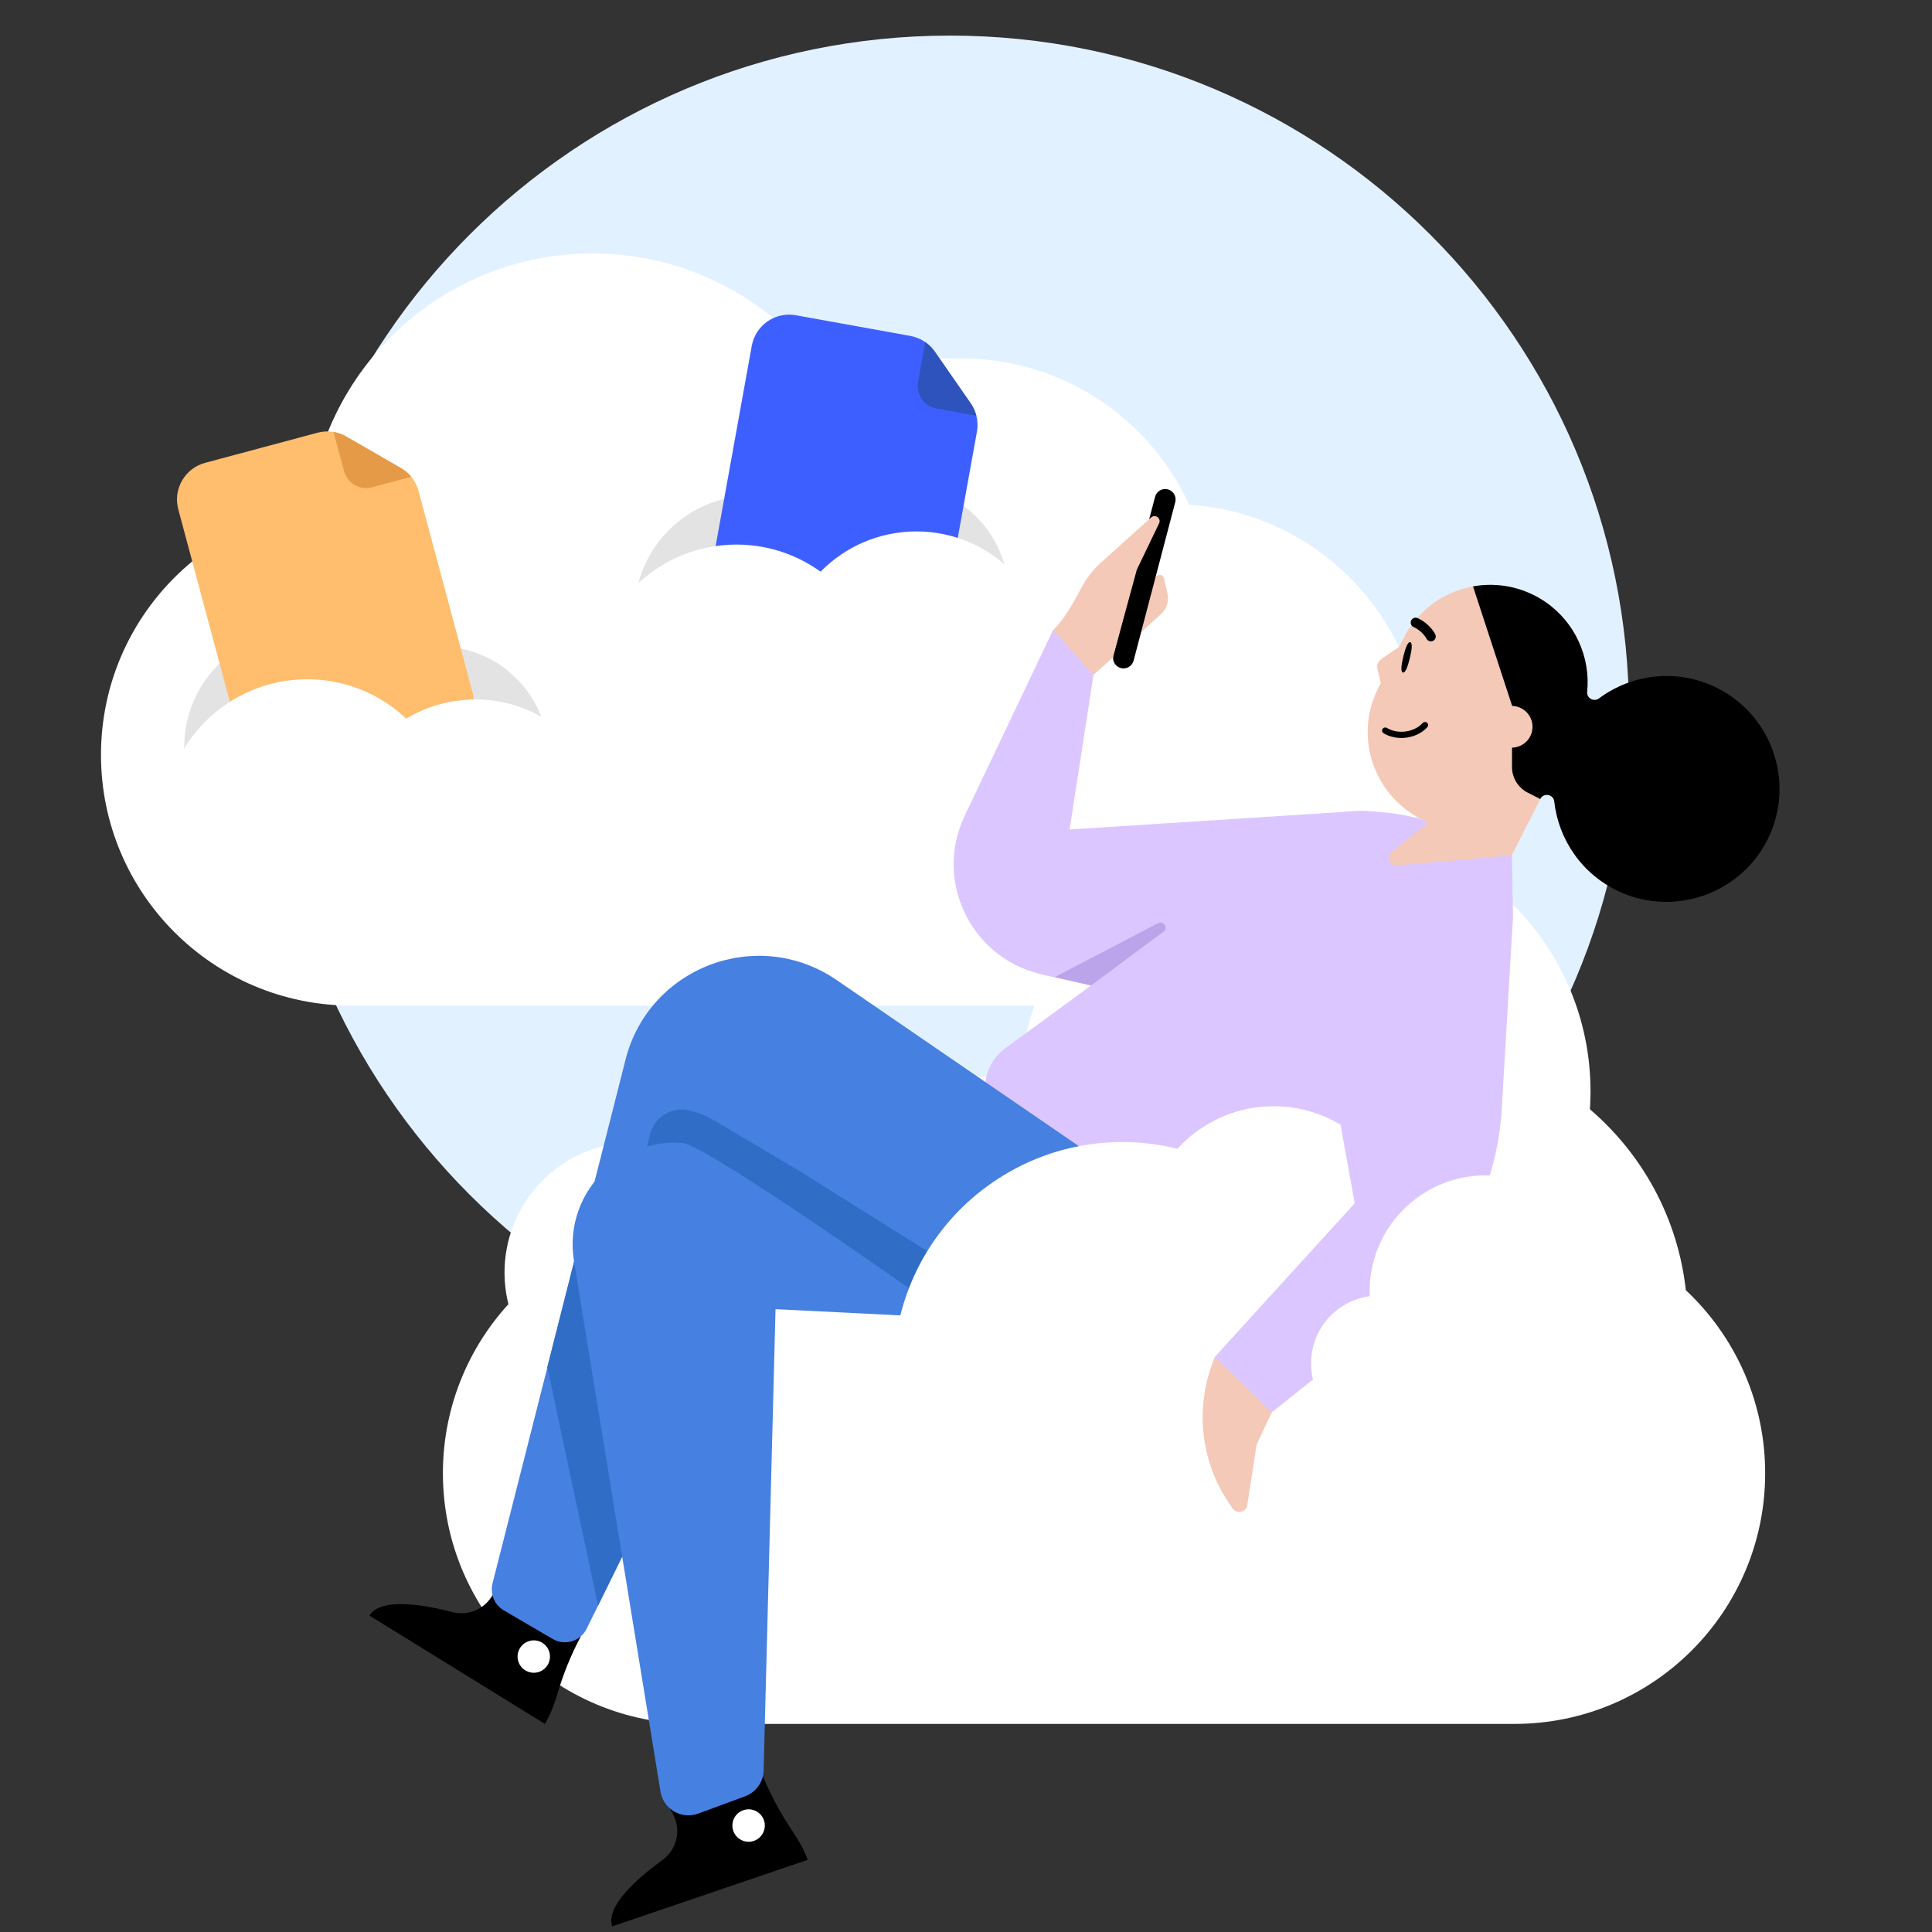 <svg width="555" height="555" viewBox="0 0 555 555" fill="none" xmlns="http://www.w3.org/2000/svg">
<rect x="0" y="0" width="555" height="555" fill="#333333" stroke="none"/>
<g clip-path="url(#clip0_209_3157)">
<path d="M77.818 205.3C77.818 313.037 165.156 400.375 272.893 400.375C380.631 400.375 467.969 313.037 467.969 205.3C467.969 97.563 380.631 10.225 272.893 10.225C165.156 10.225 77.818 97.563 77.818 205.3Z" fill="#E2F1FF"/>
<path d="M29.011 216.852C29.011 177.075 61.256 144.83 101.033 144.83H336.828C376.605 144.83 408.851 177.075 408.851 216.852C408.851 256.629 376.605 288.874 336.828 288.874H101.033C61.256 288.874 29.011 256.629 29.011 216.852Z" fill="white"/>
<path d="M112.257 174.99C112.257 135.213 144.502 102.968 184.279 102.968H276.121C315.898 102.968 348.143 135.213 348.143 174.99C348.143 214.767 315.898 247.012 276.121 247.012H184.279C144.502 247.012 112.257 214.767 112.257 174.99Z" fill="white"/>
<path d="M88.262 154.737C88.262 109.489 124.943 72.808 170.191 72.808C215.439 72.808 252.12 109.489 252.12 154.737V165.083C252.12 210.331 215.439 247.012 170.191 247.012C124.943 247.012 88.262 210.331 88.262 165.083V154.737Z" fill="white"/>
<path d="M182.27 176.143C182.27 157.492 197.389 142.372 216.04 142.372C234.692 142.372 249.811 157.492 249.811 176.143V180.407C249.811 199.058 234.692 214.178 216.04 214.178C197.389 214.178 182.27 199.058 182.27 180.407V176.143Z" fill="#E3E3E3"/>
<path d="M52.91 214.72C52.91 196.075 68.025 180.96 86.67 180.96C105.316 180.96 120.431 196.075 120.431 214.72V218.983C120.431 237.628 105.316 252.743 86.67 252.743C68.025 252.743 52.91 237.628 52.91 218.983V214.72Z" fill="#E3E3E3"/>
<path d="M94.613 217.174C94.613 199.788 108.707 185.694 126.093 185.694C143.478 185.694 157.572 199.788 157.572 217.174V221.149C157.572 238.534 143.478 252.628 126.093 252.628C108.707 252.628 94.613 238.534 94.613 221.149V217.174Z" fill="#E3E3E3"/>
<path d="M51.216 146.315C49.657 140.496 53.109 134.515 58.928 132.956L91.198 124.31C93.992 123.561 96.968 123.953 99.473 125.398L115.165 134.453C117.672 135.899 119.501 138.282 120.25 141.077L135.736 198.873C137.295 204.691 133.842 210.672 128.023 212.231L83.375 224.195C77.557 225.754 71.576 222.301 70.017 216.482L51.216 146.315Z" fill="#FFBD6E"/>
<path d="M118.137 136.97L106.884 139.985C103.377 140.925 99.772 138.844 98.833 135.337L95.818 124.087C97.093 124.3 98.332 124.74 99.473 125.398L115.166 134.453C116.31 135.113 117.313 135.969 118.137 136.97Z" fill="#E59A48"/>
<path d="M226.771 170.784C226.771 153.393 240.87 139.295 258.261 139.295C275.652 139.295 289.75 153.393 289.75 170.784V174.761C289.75 192.152 275.652 206.25 258.261 206.25C240.87 206.25 226.771 192.152 226.771 174.761V170.784Z" fill="#E3E3E3"/>
<path d="M215.958 99.356C217.028 93.428 222.701 89.49 228.629 90.56L261.506 96.495C264.352 97.009 266.878 98.632 268.527 101.007L278.862 115.888C280.513 118.265 281.151 121.2 280.637 124.048L270.007 182.93C268.936 188.858 263.263 192.796 257.335 191.726L211.848 183.514C205.92 182.444 201.982 176.771 203.052 170.842L215.958 99.356Z" fill="#3E5FFF"/>
<path d="M280.477 119.432L269.013 117.363C265.44 116.717 263.066 113.298 263.711 109.725L265.78 98.264C266.843 99 267.776 99.926 268.527 101.008L278.862 115.889C279.616 116.974 280.158 118.176 280.477 119.432Z" fill="#2E53BC"/>
<path d="M46.901 236.491C46.901 213.648 65.419 195.13 88.262 195.13C111.105 195.13 129.623 213.648 129.623 236.491V241.713C129.623 264.556 111.105 283.074 88.262 283.074C65.419 283.074 46.901 264.556 46.901 241.713V236.491Z" fill="white"/>
<path d="M170.191 197.793C170.191 174.95 188.709 156.433 211.552 156.433C234.395 156.433 252.913 174.95 252.913 197.793V203.016C252.913 225.859 234.395 244.377 211.552 244.377C188.709 244.377 170.191 225.859 170.191 203.016V197.793Z" fill="white"/>
<path d="M97.993 239.496C97.993 218.196 115.26 200.93 136.56 200.93C157.859 200.93 175.126 218.196 175.126 239.496V244.366C175.126 265.666 157.859 282.933 136.56 282.933C115.26 282.933 97.993 265.666 97.993 244.366V239.496Z" fill="white"/>
<path d="M224.695 191.229C224.695 169.929 241.962 152.662 263.262 152.662C284.561 152.662 301.828 169.929 301.828 191.229V196.099C301.828 217.398 284.561 234.665 263.262 234.665C241.962 234.665 224.695 217.398 224.695 196.099V191.229Z" fill="white"/>
<path d="M507.073 423.198C507.073 383.421 474.828 351.176 435.051 351.176H199.255C159.479 351.176 127.233 383.421 127.233 423.198C127.233 462.975 159.479 495.22 199.255 495.22H435.051C474.828 495.22 507.073 462.975 507.073 423.198Z" fill="white"/>
<path d="M434.099 381.337C434.099 341.56 401.853 309.314 362.076 309.314H270.234C230.458 309.314 198.212 341.56 198.212 381.337C198.212 421.113 230.458 453.359 270.234 453.359H362.077C401.853 453.359 434.099 421.113 434.099 381.337Z" fill="white"/>
<path d="M484.767 379.49C484.767 335.307 448.949 299.49 404.767 299.49C360.584 299.49 324.767 335.307 324.767 379.49C324.767 423.673 360.584 459.49 404.767 459.49C448.949 459.49 484.767 423.673 484.767 379.49Z" fill="white"/>
<path d="M456.905 313.526C456.905 271.7 422.998 237.793 381.172 237.793H368.779C326.953 237.793 293.047 271.7 293.047 313.526C293.047 355.352 326.953 389.259 368.779 389.259H381.172C422.998 389.259 456.905 355.352 456.905 313.526Z" fill="white"/>
<path d="M151.511 386.708C139.814 369.684 144.132 346.402 161.156 334.705C178.18 323.008 201.462 327.326 213.159 344.35L215.834 348.242C227.531 365.266 223.212 388.548 206.189 400.245C189.165 411.942 165.882 407.624 154.186 390.6L151.511 386.708Z" fill="white"/>
<path d="M218.242 432.419C218.242 400.834 243.847 375.229 275.431 375.229C307.016 375.229 332.62 400.834 332.62 432.419C332.62 464.003 307.016 489.608 275.431 489.608C243.847 489.608 218.242 464.003 218.242 432.419Z" fill="white"/>
<path d="M232.017 534.275L175.876 553.383C173.894 547.56 183.194 539.474 190.312 534.313C194.52 531.262 195.787 525.561 193.263 521.019L192.376 519.424L219.19 510.297L219.289 510.536C221.582 516.07 224.478 521.321 227.828 526.287C229.422 528.655 231.071 531.497 232.017 534.275Z" fill="black"/>
<path d="M216.55 528.826C218.985 527.997 220.288 525.351 219.459 522.916C218.63 520.48 215.984 519.178 213.548 520.007C211.113 520.836 209.811 523.482 210.64 525.917C211.468 528.353 214.115 529.655 216.55 528.826Z" fill="white"/>
<path d="M156.526 495.216L106.117 464.103C109.344 458.875 121.486 460.901 129.988 463.105C135.013 464.408 140.212 461.76 142.107 456.929L142.772 455.232L166.848 470.092L166.727 470.32C163.921 475.603 161.715 481.172 160.018 486.91C159.207 489.644 158.066 492.721 156.526 495.216Z" fill="black"/>
<path d="M150.893 479.835C153.08 481.185 155.947 480.506 157.296 478.32C158.646 476.133 157.967 473.266 155.781 471.916C153.594 470.567 150.727 471.245 149.377 473.432C148.028 475.619 148.706 478.486 150.893 479.835Z" fill="white"/>
<path d="M278.192 240.141L387.381 233.143L341.981 289.654L300.389 280.187C285.315 276.756 275.317 262.431 277.294 247.098L278.192 240.141Z" fill="#DCC6FF"/>
<path d="M393.077 232.996L396.444 233.258C403.17 233.781 409.769 235.374 415.993 237.976L434.339 245.648L434.631 262.377C434.755 269.46 432.129 276.315 427.304 281.502L355.935 358.242C350.932 363.621 342.685 364.376 336.789 359.996L288.743 324.305C280.953 318.517 280.994 306.839 288.826 301.107L374.784 238.199C380.064 234.335 386.554 232.489 393.077 232.996Z" fill="#DCC6FF"/>
<path d="M141.483 454.869L179.705 304.368C186.466 277.748 217.663 265.987 240.314 281.519L354.302 359.681L345.535 368.328C332.05 381.627 311.465 384.569 294.795 375.579L230.925 341.136L168.531 467.882C166.744 471.512 162.25 472.862 158.758 470.818L144.717 462.598C142.038 461.03 140.719 457.878 141.483 454.869Z" fill="#4680E1"/>
<path d="M196.629 318.748C199.548 319.226 202.445 320.251 205.184 321.877L298.698 377.385L298.653 377.42C297.348 376.875 296.06 376.261 294.795 375.579L230.925 341.135L171.807 461.239L157.214 392.724L165.688 359.316L178.182 360.572L186.766 325.808C187.795 321.638 191.549 318.717 195.844 318.744L196.629 318.748Z" fill="#306DC6"/>
<path fill-rule="evenodd" clip-rule="evenodd" d="M434.277 245.72L410.563 236.327L410.567 236.32C395.266 230.263 388.476 212.362 395.912 197.682L396.646 196.235L395.693 192.195C395.432 191.081 395.885 189.93 396.828 189.287L401.911 185.841L403.177 183.341C410.156 169.566 426.982 164.056 440.757 171.034C454.531 178.012 460.042 194.839 453.064 208.613L434.277 245.72Z" fill="#F4C9B8"/>
<path d="M423.15 168.463L434.397 202.804L434.343 220.278C434.33 223.424 436.096 226.298 438.902 227.72L442.468 229.527C443.42 227.647 446.245 228.14 446.48 230.23C447.705 241.169 454.45 251.256 465.321 256.198C480.606 263.16 498.971 257.1 507.111 242.403C516.073 226.22 509.762 205.983 493.403 197.696C482.041 191.94 468.897 193.506 459.331 200.628C457.856 201.722 455.763 200.557 455.942 198.729C456.927 188.762 452.461 178.752 443.93 172.911C443.902 172.897 443.875 172.883 443.847 172.852C443.55 172.649 443.25 172.453 442.946 172.265C442.849 172.198 442.742 172.135 442.639 172.083C442.39 171.94 442.141 171.779 441.886 171.632C441.616 171.478 441.333 171.335 441.053 171.184C440.949 171.132 440.852 171.083 440.742 171.027L440.645 170.978C440.237 170.771 439.812 170.582 439.401 170.399C439.263 170.329 439.117 170.273 438.976 170.21C438.602 170.055 438.222 169.898 437.842 169.757C437.752 169.729 437.672 169.697 437.589 169.655C437.126 169.49 436.655 169.338 436.195 169.201C436.088 169.172 435.984 169.137 435.877 169.109C435.458 168.993 435.047 168.88 434.628 168.78C434.572 168.77 434.527 168.755 434.482 168.741C430.7 167.859 426.84 167.779 423.136 168.456" fill="black"/>
<path d="M428.908 206.078C430.403 203.127 434.006 201.947 436.957 203.442C439.908 204.937 441.088 208.54 439.593 211.491C438.098 214.442 434.496 215.622 431.544 214.127C428.593 212.632 427.413 209.029 428.908 206.078Z" fill="#F4C9B8"/>
<path d="M410.403 184.092C410.784 184.285 411.251 184.305 411.668 184.099C412.363 183.756 412.648 182.919 412.305 182.224C412.247 182.099 410.786 179.171 407.229 177.569C406.524 177.246 405.687 177.56 405.372 178.269C405.056 178.978 405.357 179.807 406.072 180.127C408.675 181.298 409.776 183.445 409.783 183.465C409.92 183.743 410.144 183.952 410.407 184.085" fill="black"/>
<path d="M403.127 188.614C402.543 191.019 402.31 193.02 403.013 193.194C403.715 193.367 404.415 191.472 404.999 189.067C405.584 186.662 405.816 184.661 405.113 184.487C404.411 184.314 403.711 186.209 403.127 188.614Z" fill="black"/>
<path d="M398.383 209.087C398.535 209.181 398.69 209.269 398.856 209.353C402.049 210.97 406.363 210.238 408.688 207.689C408.96 207.393 409.4 207.312 409.76 207.494C409.829 207.529 409.901 207.575 409.96 207.63C410.139 207.791 410.242 208.016 410.251 208.256C410.26 208.495 410.179 208.723 410.019 208.902C407.182 212.016 401.921 212.921 398.051 210.96C397.85 210.858 397.646 210.746 397.453 210.631C397.028 210.372 396.899 209.821 397.155 209.403C397.399 209.006 397.923 208.863 398.386 209.097L398.383 209.087Z" fill="black"/>
<path d="M201.115 329.182L239.289 338.977L310.942 380.48L222.783 376.081L219.365 508.595C219.279 511.921 217.175 514.86 214.053 516.013L200.579 520.987C195.783 522.757 190.562 519.714 189.739 514.668L164.892 362.299C161.489 341.426 180.631 323.926 201.115 329.182Z" fill="#4680E1"/>
<path d="M298.962 379.851L229.933 336.558L202.352 324.859C202.352 324.859 188.962 328.067 195.935 328.325C202.908 328.582 273.143 378.53 273.143 378.53L298.962 379.851Z" fill="#306DC6"/>
<path d="M428.95 236.618L412.823 234.261L399.834 244.696C398.213 246.005 399.147 248.625 401.231 248.617L434.285 245.708L428.95 236.618Z" fill="#F4C9B8"/>
<path d="M327.81 181.563L333.478 176.465C335.137 174.973 335.867 172.702 335.379 170.526L334.413 166.184C334.116 164.846 332.22 164.812 331.87 166.137L325.586 162.108L319.208 189.298L327.81 181.563Z" fill="#F4C9B8"/>
<path d="M321.987 191.913C323.588 192.338 325.225 191.377 325.65 189.775L337.615 144.244C338.04 142.643 337.079 141.006 335.478 140.581C333.876 140.156 332.24 141.117 331.815 142.719L319.849 188.25C319.424 189.851 320.385 191.488 321.987 191.913Z" fill="black"/>
<path d="M330.695 148.634L316.293 161.585C313.955 163.689 312.016 166.203 310.568 168.995C308.576 172.84 305.406 178.399 302.526 180.989L307.122 189.396L314.115 193.876L319.703 188.851L326.569 163.661L332.969 150.34C333.654 148.911 331.881 147.577 330.701 148.639" fill="#F4C9B8"/>
<path d="M314.121 193.88L300.79 280.19C279.779 276.523 267.99 253.899 277.017 234.578L302.524 180.969L314.121 193.88Z" fill="#DCC6FF"/>
<path d="M302.983 280.679L332.729 265.183C334.303 264.363 335.679 266.559 334.254 267.618L313.464 283.069L302.983 280.679Z" fill="#BCA4EA"/>
<path d="M335.065 376.363C323.368 359.339 327.686 336.057 344.71 324.36C361.734 312.663 385.016 316.981 396.713 334.005L399.387 337.897C411.084 354.921 406.766 378.204 389.742 389.9C372.719 401.597 349.436 397.279 337.739 380.255L335.065 376.363Z" fill="white"/>
<path d="M268.236 431.045C247.676 401.122 255.266 360.197 285.189 339.637C315.112 319.077 356.037 326.667 376.597 356.59L381.298 363.432C401.858 393.355 394.268 434.28 364.345 454.84C334.422 475.4 293.497 467.81 272.937 437.886L268.236 431.045Z" fill="white"/>
<path d="M348.115 392.124L348.951 389.811L359.054 396.001L365.359 405.712L360.989 414.982L358.298 432.361C357.978 434.431 355.298 435.053 354.098 433.336L353.444 432.4C345.228 420.639 343.24 405.618 348.115 392.124Z" fill="#F4C9B8"/>
<path d="M434.519 265.428L391.796 249.464L377.58 281.421L389.167 345.672L348.943 389.823L365.338 405.72L400.899 377.395C418.966 363.004 430.059 341.608 431.409 318.55L434.519 265.428Z" fill="#DCC6FF"/>
<path d="M380.042 402.637C373.963 393.789 376.207 381.688 385.055 375.608C393.904 369.528 406.005 371.773 412.085 380.621L413.475 382.644C419.555 391.493 417.31 403.594 408.462 409.674C399.614 415.753 387.512 413.509 381.432 404.661L380.042 402.637Z" fill="white"/>
<path d="M399.303 389.872C388.876 374.696 392.725 353.941 407.901 343.513C423.077 333.086 443.832 336.936 454.26 352.111L456.644 355.581C467.071 370.757 463.222 391.512 448.046 401.94C432.87 412.367 412.114 408.518 401.687 393.342L399.303 389.872Z" fill="white"/>
</g>
<defs>
<clipPath id="clip0_209_3157">
<rect width="555" height="555" fill="white"/>
</clipPath>
</defs>
</svg>
